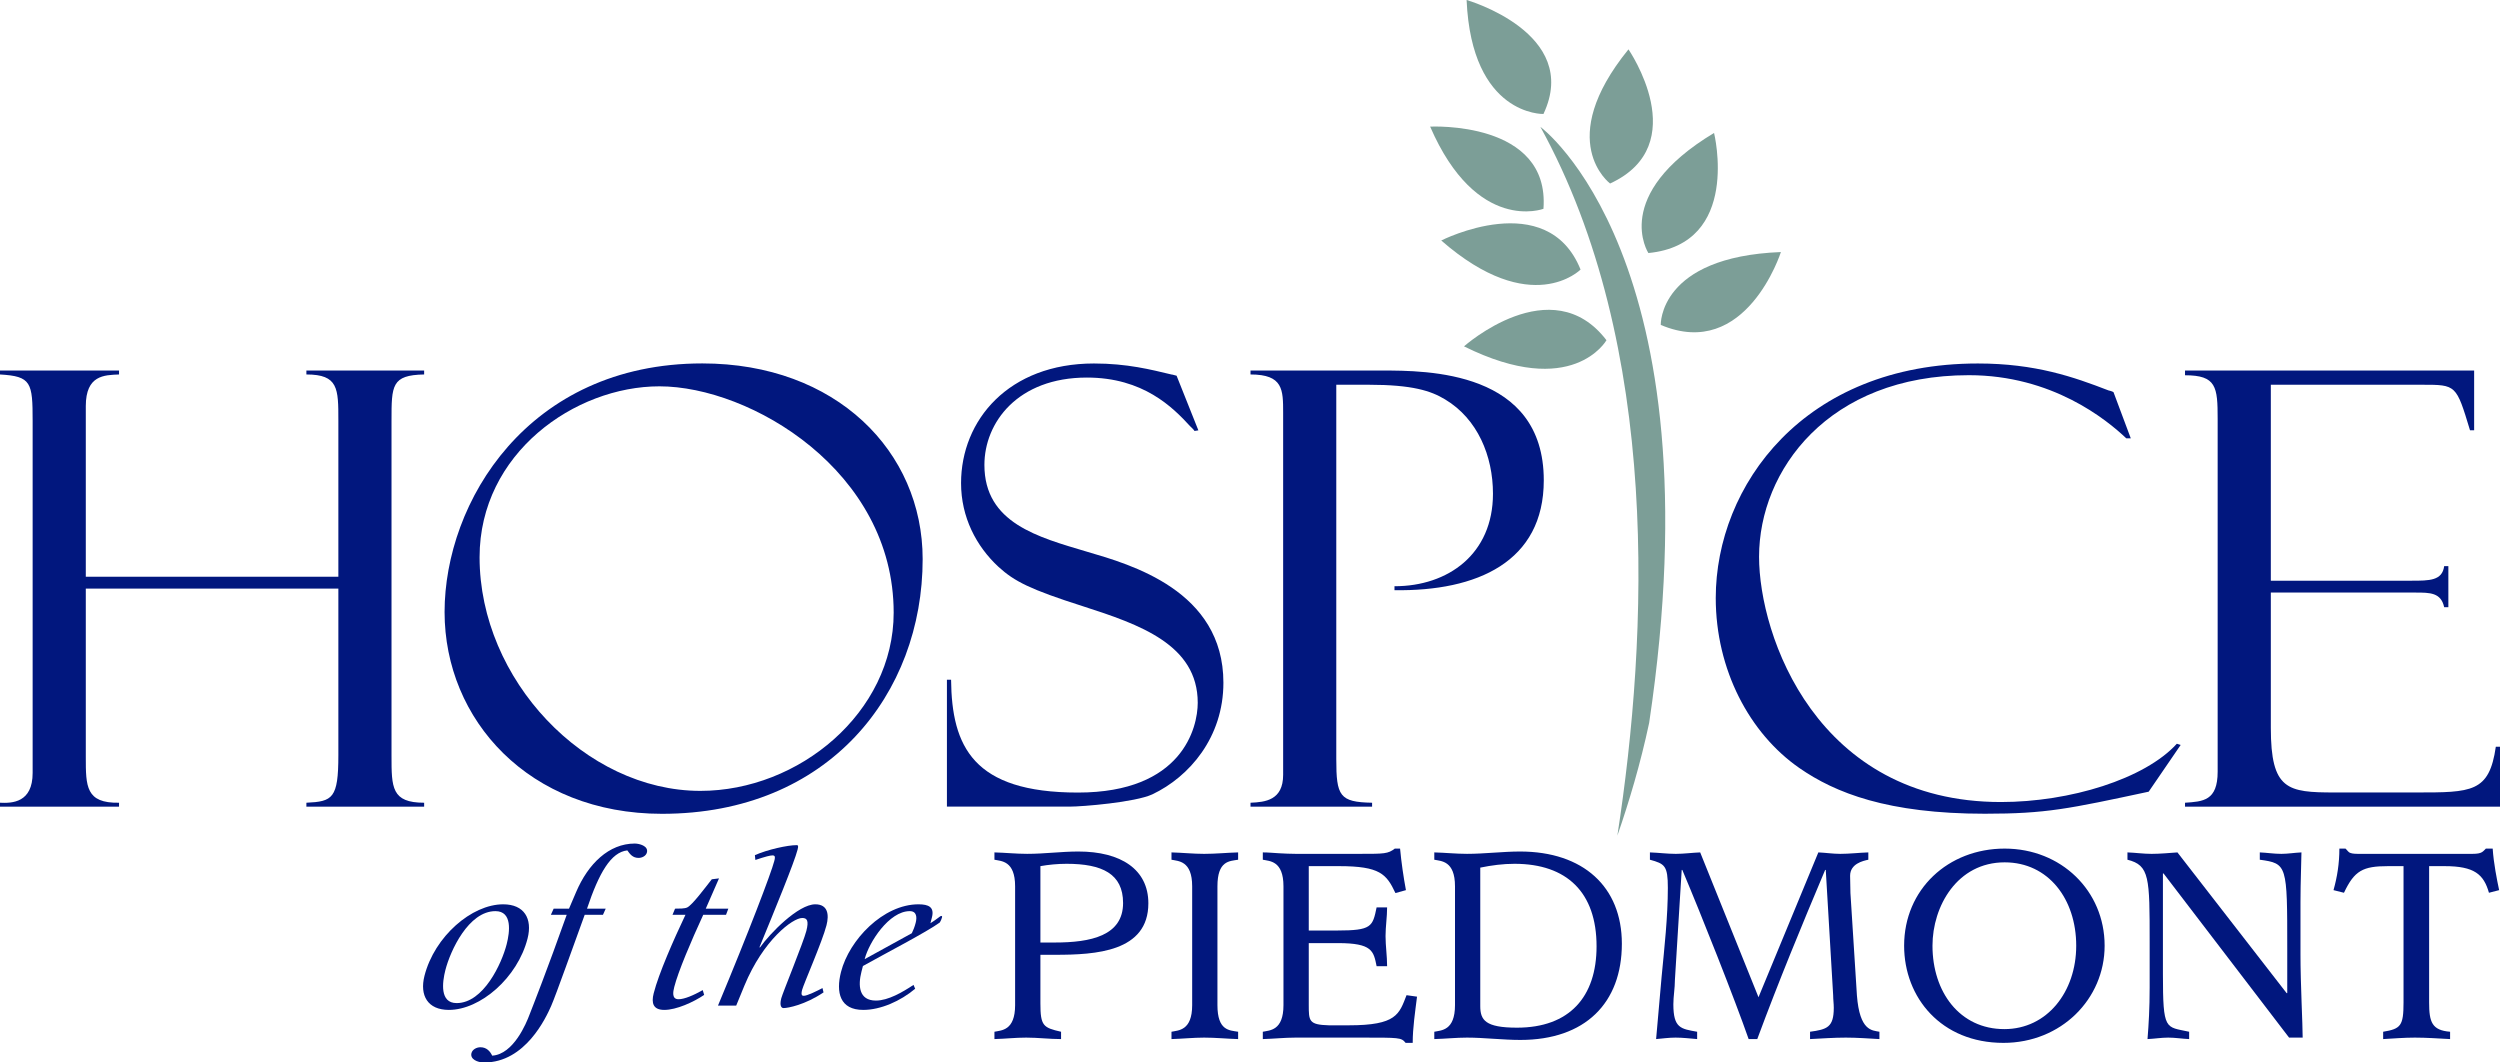 <svg width="160" height="68" viewBox="0 0 160 68" fill="none" xmlns="http://www.w3.org/2000/svg">
<g clip-path="url(#clip0)">
<path d="M59.05 35.783C59.05 28.892 53.509 23.259 44.948 23.259C33.765 23.259 28.453 32.162 28.453 39.17C28.453 46.062 33.847 52.084 42.367 52.084C53.059 52.084 59.05 44.388 59.05 35.783ZM57.195 39.209C57.195 45.595 51.133 50.616 44.825 50.616C37.45 50.616 30.693 43.492 30.693 35.665C30.693 29.009 36.795 24.725 42.203 24.725C48.019 24.725 57.195 30.137 57.195 39.209Z" fill="#01177E"/>
<path d="M29.224 64.198C30.944 64.198 32.113 61.664 32.428 60.425C32.629 59.639 32.797 58.313 31.708 58.313C29.987 58.313 28.82 60.847 28.504 62.086C28.304 62.871 28.135 64.198 29.224 64.198ZM32.203 57.876C33.554 57.876 34.087 58.794 33.765 60.062C33.123 62.581 30.74 64.634 28.728 64.634C27.377 64.634 26.844 63.717 27.167 62.45C27.81 59.931 30.192 57.876 32.203 57.876Z" fill="#01177E"/>
<path d="M37.421 58.546C36.717 60.469 35.602 63.629 35.272 64.387C34.949 65.114 33.63 68 30.988 68C30.543 68 30.075 67.781 30.173 67.401C30.236 67.154 30.515 67.024 30.746 67.024C31.146 67.024 31.37 67.287 31.5 67.562C32.871 67.475 33.693 65.466 33.888 64.94C34.105 64.387 35.023 62.057 36.27 58.546H35.257L35.434 58.154H36.417L36.872 57.09C37.64 55.284 38.968 53.987 40.626 53.987C40.903 53.987 41.511 54.134 41.403 54.556C41.344 54.788 41.083 54.906 40.869 54.906C40.485 54.906 40.317 54.658 40.148 54.425C39.105 54.54 38.339 55.852 37.569 58.154H38.766L38.59 58.546H37.421Z" fill="#01177E"/>
<path d="M45.169 58.154H46.613L46.466 58.546H45.008C44.215 60.265 43.402 62.187 43.153 63.164C43.072 63.484 42.984 63.951 43.429 63.951C43.798 63.951 44.383 63.702 44.975 63.367L45.066 63.674C44.379 64.139 43.285 64.634 42.517 64.634C41.796 64.634 41.677 64.198 41.836 63.571C42.159 62.304 43.109 60.15 43.87 58.546H43.041L43.204 58.154C43.48 58.154 43.818 58.154 43.975 58.08C44.303 57.935 45.172 56.756 45.555 56.274L46.016 56.217L45.169 58.154Z" fill="#01177E"/>
<path d="M48.313 54.73C49.128 54.367 50.412 54.089 50.98 54.089C51.088 54.089 51.106 54.134 51.044 54.381C50.84 55.183 49.584 58.241 48.609 60.614L48.633 60.645C49.282 59.727 51.09 57.876 52.179 57.876C52.993 57.876 53.068 58.546 52.896 59.216C52.637 60.237 51.428 62.99 51.335 63.352C51.249 63.687 51.332 63.732 51.44 63.732C51.668 63.732 52.338 63.397 52.639 63.236L52.706 63.513C51.521 64.314 50.423 64.517 50.147 64.517C50.04 64.517 49.867 64.416 50.001 63.891C50.086 63.556 51.429 60.28 51.606 59.581C51.777 58.911 51.65 58.751 51.343 58.751C50.728 58.751 48.848 60.163 47.644 63.076L47.117 64.358H45.951C47.921 59.639 49.359 55.867 49.553 55.109C49.601 54.92 49.645 54.745 49.446 54.745C49.292 54.745 48.998 54.818 48.343 55.037L48.313 54.73Z" fill="#01177E"/>
<path d="M58.357 59.726C58.454 59.523 58.537 59.32 58.604 59.056C58.694 58.706 58.671 58.313 58.225 58.313C56.905 58.313 55.617 60.294 55.338 61.386L58.357 59.726ZM55.134 62.187C54.91 63.06 54.953 64.037 56.059 64.037C56.842 64.037 57.763 63.499 58.465 63.033L58.571 63.28C57.633 64.067 56.366 64.634 55.246 64.634C53.756 64.634 53.487 63.527 53.825 62.203C54.348 60.15 56.525 57.876 58.783 57.876C59.428 57.876 59.812 58.052 59.645 58.706L59.547 59.086C59.93 58.853 60.174 58.62 60.236 58.62C60.297 58.62 60.301 58.663 60.29 58.706C60.268 58.794 60.219 58.926 60.143 59.042C59.33 59.639 56.606 61.051 55.227 61.825L55.134 62.187Z" fill="#01177E"/>
<path d="M66.586 60.321H67.513C69.804 60.321 71.877 59.891 71.877 57.793C71.877 55.92 70.533 55.283 68.263 55.283C67.692 55.283 67.099 55.34 66.586 55.433V60.321ZM67.908 66.501C67.179 66.501 66.427 66.407 65.677 66.407C64.987 66.407 64.335 66.482 63.644 66.501V66.032C64.078 65.938 64.967 65.976 64.967 64.329V56.725C64.967 55.078 64.078 55.114 63.644 55.022V54.554C64.335 54.572 65.045 54.646 65.737 54.646C66.29 54.646 66.843 54.609 67.375 54.572C67.928 54.535 68.461 54.497 69.014 54.497C71.737 54.497 73.495 55.64 73.495 57.812C73.495 60.92 70.119 61.107 67.533 61.107H66.586V64.216C66.586 65.657 66.764 65.771 67.908 66.032V66.501Z" fill="#01177E"/>
<path d="M74.975 66.032C75.41 65.938 76.299 65.976 76.299 64.329V56.725C76.299 55.078 75.41 55.114 74.975 55.022V54.554C75.666 54.572 76.377 54.647 77.068 54.647C77.8 54.647 78.529 54.572 79.24 54.554V55.022C78.686 55.114 77.916 55.078 77.916 56.725V64.329C77.916 65.976 78.686 65.938 79.24 66.032V66.501C78.529 66.482 77.8 66.407 77.068 66.407C76.377 66.407 75.666 66.482 74.975 66.501V66.032Z" fill="#01177E"/>
<path d="M80.82 66.032C81.254 65.938 82.142 65.976 82.142 64.329V56.725C82.142 55.078 81.254 55.114 80.82 55.022V54.554C81.174 54.554 81.51 54.59 81.866 54.609C82.221 54.628 82.576 54.646 82.913 54.646H87.077C88.578 54.646 88.835 54.646 89.268 54.31H89.605C89.684 55.172 89.822 56.126 89.98 56.969L89.308 57.156C88.735 55.939 88.321 55.433 85.695 55.433H83.761V59.553H85.576C87.788 59.553 87.847 59.31 88.103 58.073H88.775C88.775 58.692 88.675 59.291 88.675 59.909C88.675 60.545 88.775 61.183 88.775 61.837H88.103C87.907 60.864 87.827 60.359 85.635 60.359H83.761V64.309C83.761 65.341 83.761 65.583 85.044 65.62H86.327C89.387 65.62 89.545 64.907 90.019 63.692L90.69 63.786C90.572 64.74 90.413 65.771 90.413 66.744H89.96C89.822 66.576 89.723 66.482 89.347 66.445C88.993 66.407 88.381 66.407 87.196 66.407H82.913C82.221 66.407 81.51 66.482 80.82 66.501V66.032Z" fill="#01177E"/>
<path d="M94.737 64.385C94.737 65.283 95.054 65.771 97.087 65.771C100.442 65.771 102.18 63.804 102.18 60.564C102.18 57.119 100.285 55.283 96.93 55.283C96.199 55.283 95.468 55.377 94.737 55.528V64.385ZM91.795 66.032C92.231 65.938 93.12 65.976 93.12 64.329V56.725C93.12 55.078 92.231 55.114 91.795 55.022V54.554C92.487 54.572 93.197 54.646 93.89 54.646C94.441 54.646 95.014 54.609 95.586 54.572C96.159 54.535 96.733 54.497 97.282 54.497C101.332 54.497 103.799 56.762 103.799 60.396C103.799 64.196 101.45 66.556 97.303 66.556C96.752 66.556 96.179 66.519 95.586 66.482C95.014 66.445 94.441 66.407 93.89 66.407C93.197 66.407 92.487 66.482 91.795 66.501V66.032Z" fill="#01177E"/>
<path d="M106.345 62.493C106.523 60.621 106.742 58.692 106.742 56.82C106.742 55.397 106.543 55.283 105.595 55.022V54.554C106.148 54.572 106.701 54.647 107.254 54.647C107.766 54.647 108.3 54.572 108.812 54.554L112.544 63.823L116.374 54.554C116.829 54.572 117.302 54.647 117.777 54.647C118.368 54.647 118.981 54.572 119.573 54.554V55.022C119.219 55.097 118.407 55.283 118.407 56.052C118.407 56.426 118.428 56.783 118.428 57.157L118.843 63.71C119.021 65.994 119.81 65.938 120.283 66.032V66.501C119.613 66.464 118.843 66.407 118.133 66.407C117.362 66.407 116.592 66.464 115.843 66.501V66.032C116.929 65.883 117.362 65.751 117.362 64.498C117.362 64.234 117.322 63.971 117.322 63.692L116.849 55.677H116.809C115.271 59.329 113.868 62.717 112.465 66.501H111.913C111.044 64.009 108.913 58.617 107.668 55.677H107.629L107.194 62.717C107.194 63.242 107.095 63.766 107.095 64.272C107.095 65.807 107.571 65.845 108.617 66.032V66.501C108.183 66.464 107.689 66.407 107.236 66.407C106.82 66.407 106.407 66.464 105.991 66.501L106.345 62.493Z" fill="#01177E"/>
<path d="M128.279 65.863C131.025 65.863 132.878 63.467 132.878 60.526C132.878 57.549 131.103 55.19 128.299 55.19C125.259 55.19 123.679 57.999 123.679 60.526C123.679 63.486 125.418 65.863 128.279 65.863ZM121.864 60.526C121.864 56.913 124.686 54.31 128.299 54.31C131.912 54.31 134.696 57.007 134.696 60.526C134.696 63.935 131.912 66.744 128.22 66.744C124.233 66.744 121.864 63.841 121.864 60.526Z" fill="#01177E"/>
<path d="M140.105 66.501C139.652 66.482 139.216 66.407 138.763 66.407C138.328 66.407 137.875 66.482 137.441 66.501C137.518 65.528 137.578 64.535 137.578 63.205V60.284C137.578 56.163 137.578 55.377 136.157 55.022V54.554C136.669 54.572 137.184 54.647 137.697 54.647C138.25 54.647 138.822 54.59 139.356 54.554L146.344 63.561H146.384V60.696C146.384 55.34 146.384 55.265 144.627 55.022V54.554C145.08 54.572 145.533 54.647 146.008 54.647C146.424 54.647 146.857 54.572 147.293 54.554C147.293 55.041 147.231 56.407 147.231 57.736V61.089C147.231 62.999 147.371 65.546 147.371 66.407H146.501L138.467 55.901H138.427V62.306C138.427 66.014 138.584 65.695 140.105 66.032V66.501Z" fill="#01177E"/>
<path d="M152.522 66.032C153.649 65.845 153.826 65.657 153.826 64.16V55.433H152.84C151.22 55.433 150.686 55.715 150.014 57.137L149.344 56.969C149.581 56.126 149.72 55.265 149.72 54.31H150.113C150.213 54.403 150.253 54.478 150.35 54.554C150.45 54.609 150.589 54.646 150.883 54.646H158.247C158.859 54.646 158.899 54.497 159.096 54.31H159.532C159.592 55.246 159.806 56.314 159.945 56.969L159.293 57.137C158.957 55.958 158.366 55.433 156.452 55.433H155.464V64.16C155.464 65.415 155.643 65.938 156.806 66.032V66.501C156.056 66.463 155.305 66.407 154.555 66.407C153.865 66.407 153.194 66.463 152.522 66.501V66.032Z" fill="#01177E"/>
<path d="M5.491 37.671V48.455C5.491 50.325 5.491 51.412 7.618 51.375V51.627H0V51.375C0.779 51.412 2.089 51.375 2.089 49.468V26.96C2.089 24.472 2.007 24.082 0 23.966V23.714H7.618V23.966C6.678 24.005 5.491 24.005 5.491 25.989V36.912H21.655V26.921C21.655 24.861 21.655 23.966 19.609 23.966V23.714H27.145V23.966C25.057 24.005 25.057 24.666 25.057 26.921V48.377C25.057 50.403 25.057 51.375 27.145 51.375V51.627H19.609V51.375C21.288 51.297 21.655 51.103 21.655 48.338V37.671H5.491Z" fill="#01177E"/>
<path d="M76.696 27.543L76.451 27.582C76.409 27.504 76.205 27.309 76.162 27.271C75.056 26.067 73.17 24.164 69.562 24.164C65.134 24.164 63.002 27.038 63.002 29.757C63.002 33.483 66.446 34.377 69.562 35.308C72.35 36.124 78.298 37.793 78.298 43.695C78.298 47.189 76.123 49.713 73.744 50.841C72.637 51.349 69.274 51.624 68.454 51.624H60.603V43.502H60.869C60.912 47.772 62.275 50.724 68.987 50.724C75.671 50.724 76.655 46.568 76.655 44.976C76.655 41.249 72.924 39.967 69.317 38.803C65.912 37.716 64.928 37.211 63.904 36.279C62.477 34.959 61.508 33.095 61.508 30.921C61.508 26.882 64.559 23.263 70.013 23.263C72.144 23.263 73.662 23.655 74.974 23.968C75.056 23.968 75.261 24.046 75.302 24.046L76.696 27.543Z" fill="#01177E"/>
<path d="M80.033 23.714H88.428C91.336 23.714 98.802 23.714 98.802 30.741C98.802 35.961 94.527 37.85 89.247 37.772V37.519C92.686 37.519 95.55 35.455 95.55 31.598C95.55 29.183 94.568 26.805 92.481 25.559C91.58 25.014 90.394 24.624 87.61 24.624H85.522V48.576C85.522 50.947 85.728 51.336 87.814 51.375V51.627H80.033V51.375C80.974 51.336 82.121 51.22 82.121 49.588V26.42C82.121 24.939 82.121 23.966 80.033 23.966V23.714Z" fill="#01177E"/>
<path d="M136.37 28.054H136.083C134.814 26.849 131.334 24.012 126.01 24.012C117.003 24.012 112.58 30.114 112.58 35.632C112.58 40.682 116.265 51.33 128.059 51.33C132.481 51.33 137.269 49.853 139.318 47.599L139.563 47.677L137.516 50.668C132.397 51.763 130.965 52.079 127.032 52.079C120.812 52.079 117.454 50.746 115.16 49.154C111.968 46.939 109.808 42.858 109.808 38.273C109.808 31.085 115.446 23.263 126.583 23.263C130.269 23.263 132.727 24.129 134.937 24.984C134.979 24.984 135.223 25.061 135.265 25.1L136.37 28.054Z" fill="#01177E"/>
<path d="M139.841 23.714H158.345V27.536H158.08C157.199 24.624 157.199 24.624 155.036 24.624H145.333V37.165H154.339C155.486 37.165 156.304 37.165 156.427 36.233H156.695V38.86H156.427C156.223 37.924 155.526 37.924 154.584 37.924H145.333V46.583C145.333 50.561 146.396 50.718 149.426 50.718H154.626C158.194 50.718 159.312 50.718 159.732 47.793H160V51.627H139.841V51.375C140.988 51.297 141.93 51.259 141.93 49.388V26.809C141.93 24.754 141.848 24.017 139.841 24.017V23.714Z" fill="#01177E"/>
<path d="M91.529 8.104C91.529 8.104 99.207 7.7 98.781 13.364C98.781 13.364 94.514 14.981 91.529 8.104Z" fill="#7C9E97"/>
<path d="M104.222 3.159C104.222 3.159 108.429 9.263 103.045 11.745C103.045 11.745 99.435 9.05 104.222 3.159Z" fill="#7C9E97"/>
<path d="M92.24 15.392C92.24 15.392 99.018 11.947 101.156 17.252C101.156 17.252 98.011 20.428 92.24 15.392Z" fill="#7C9E97"/>
<path d="M93.696 22.167C93.696 22.167 99.302 17.176 102.814 21.774C102.814 21.774 100.642 25.614 93.696 22.167Z" fill="#7C9E97"/>
<path d="M93.862 0C93.862 0 101.223 2.112 98.781 7.295C98.781 7.295 94.188 7.432 93.862 0Z" fill="#7C9E97"/>
<path d="M109.699 8.509C109.699 8.509 111.454 15.61 105.497 16.195C105.497 16.195 103.076 12.492 109.699 8.509Z" fill="#7C9E97"/>
<path d="M113.978 16.131C113.978 16.131 111.754 23.113 106.288 20.795C106.288 20.795 106.143 16.44 113.978 16.131Z" fill="#7C9E97"/>
<path d="M103.511 53.482C104.254 51.343 104.99 48.878 105.546 46.264C109.998 16.482 98.585 8.12 98.585 8.12C106.31 22.144 105.493 40.633 103.511 53.482Z" fill="#7C9E97"/>
</g>
<defs>
<clipPath id="clip0">
<path d="M0 0H160V68H0V0Z" fill="white"/>
</clipPath>
</defs>
</svg>
